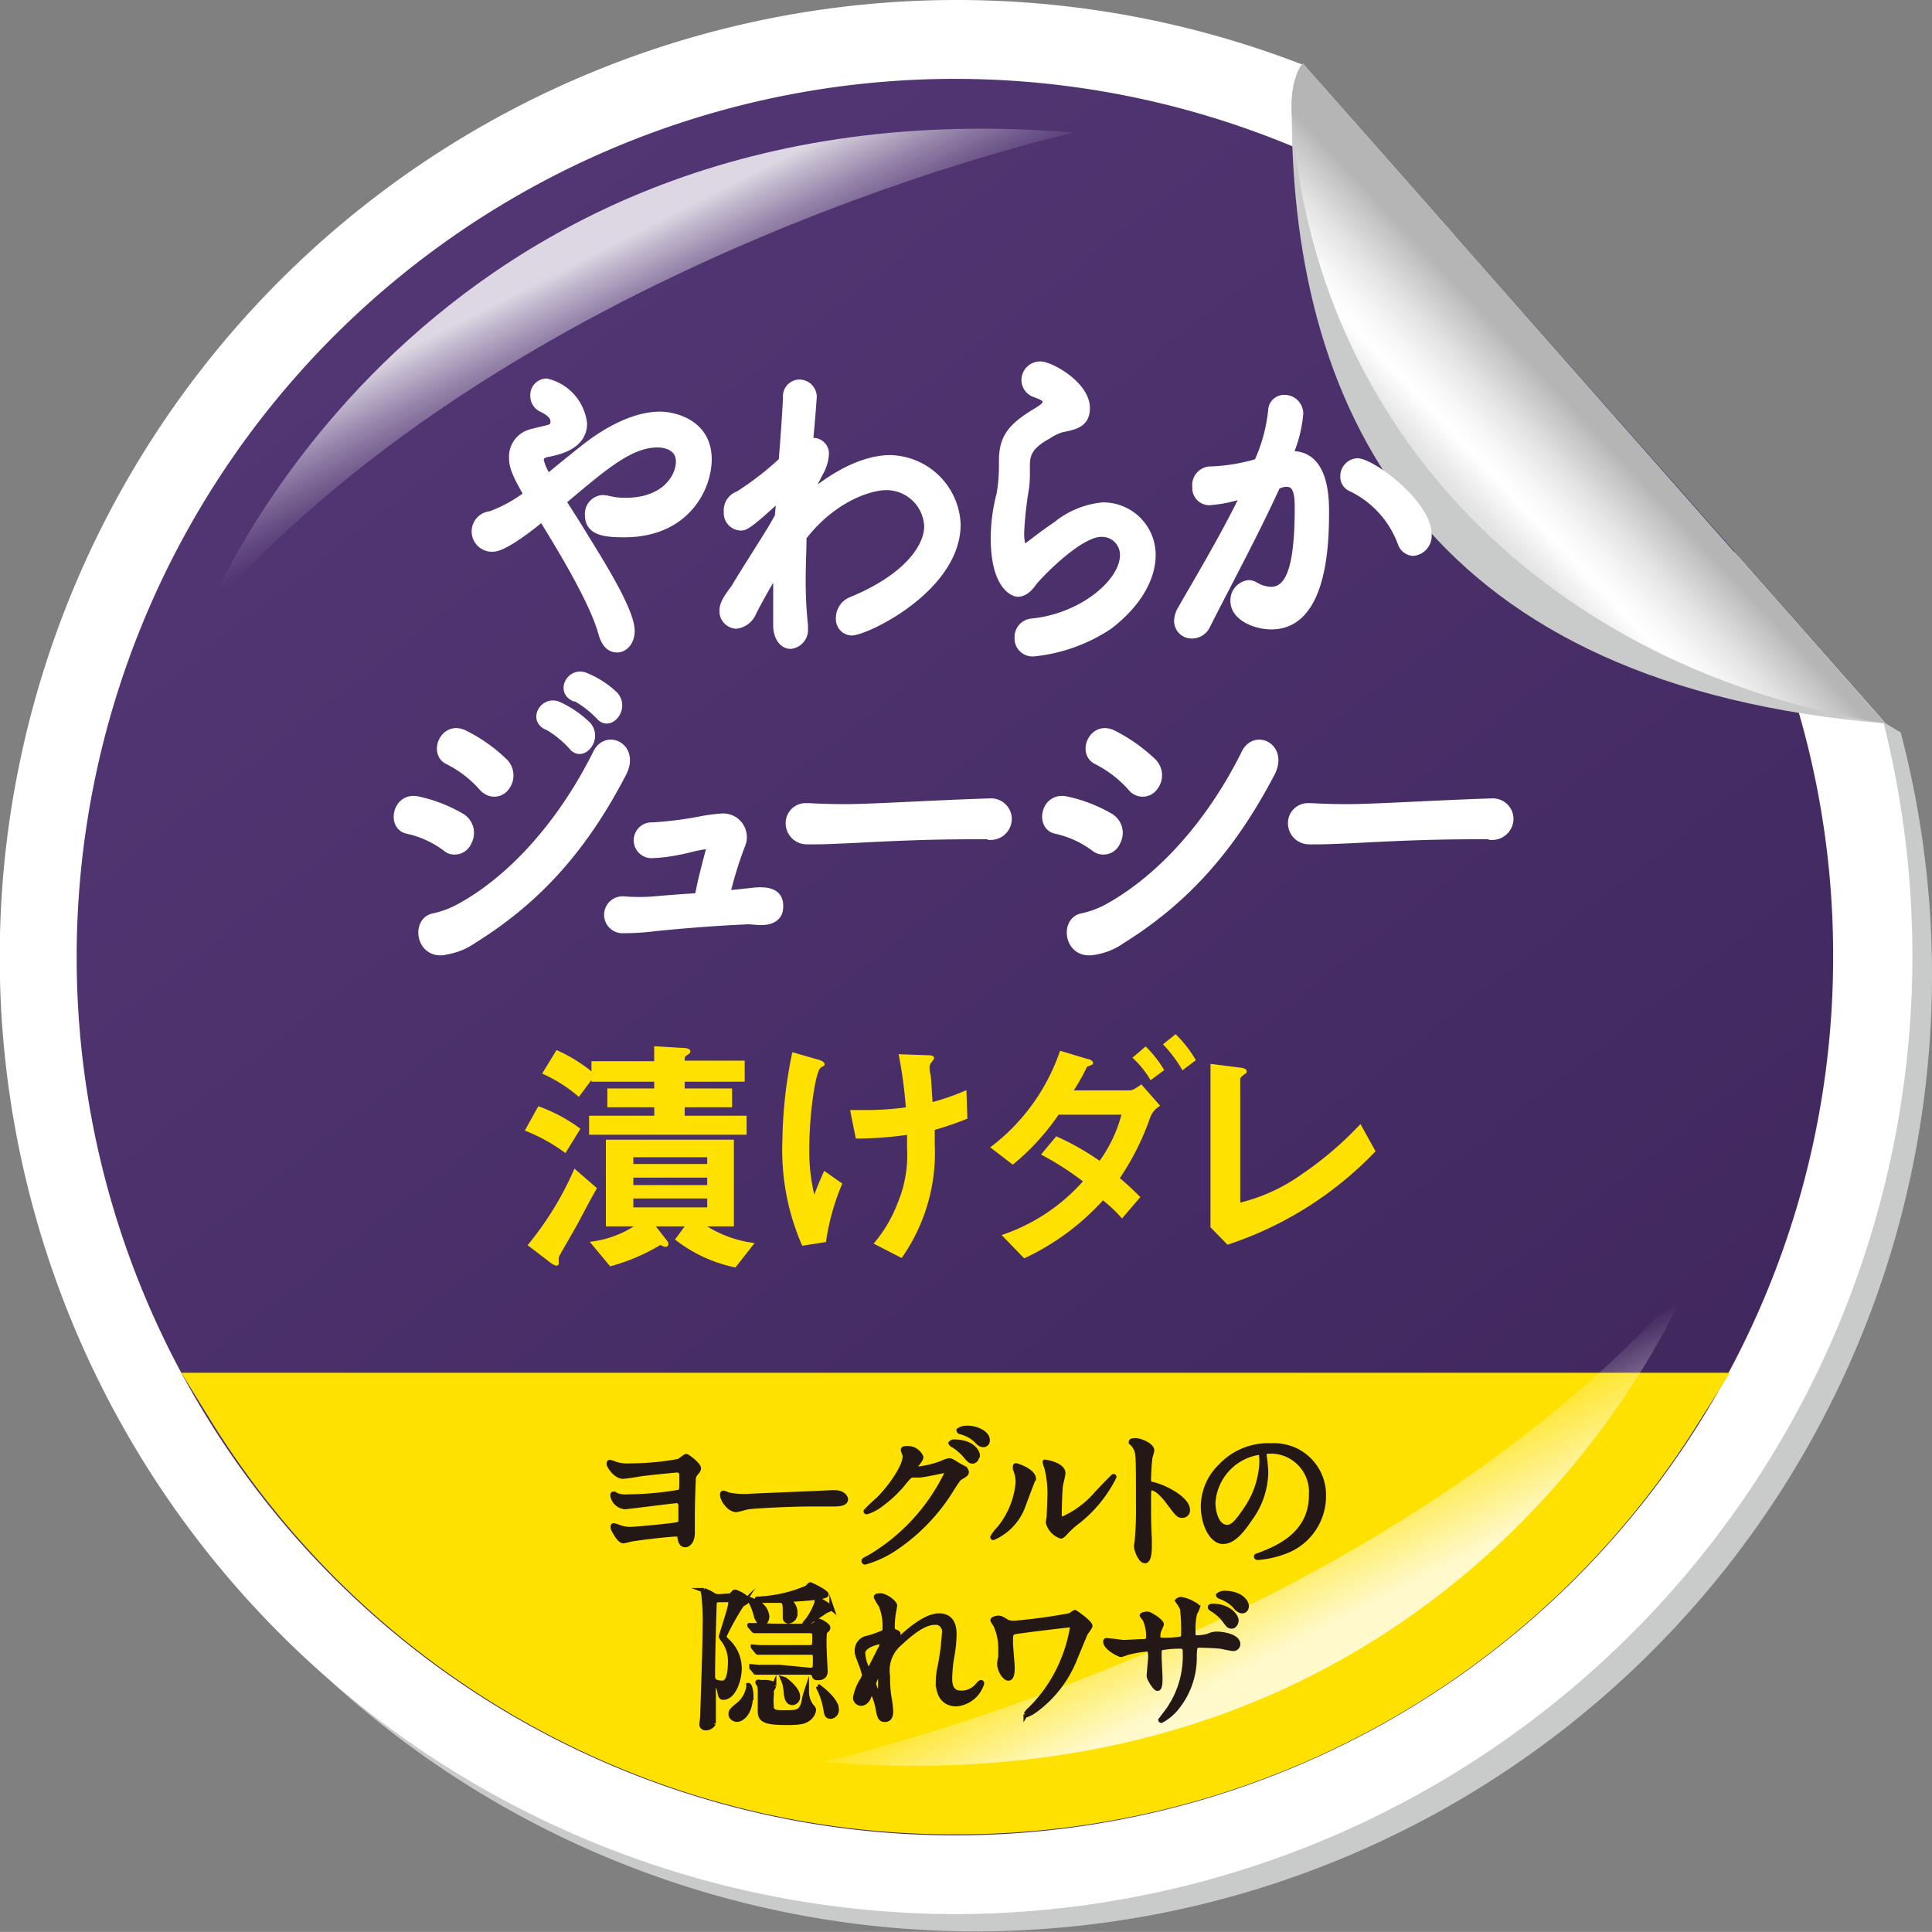 <svg id="レイヤー_1" data-name="レイヤー 1" xmlns="http://www.w3.org/2000/svg" xmlns:xlink="http://www.w3.org/1999/xlink" viewBox="0 0 171.59 171.58"><rect x="0" y="0" width="171.59" height="171.58" fill="#808080" stroke="none"/><defs><style>.cls-1{fill:#c9caca;}.cls-2,.cls-9{fill:#fff;}.cls-3{fill:url(#名称未設定グラデーション);}.cls-4,.cls-7{opacity:0.8;isolation:isolate;}.cls-4{fill:url(#名称未設定グラデーション_145);}.cls-5{fill:url(#名称未設定グラデーション_3);}.cls-6{fill:#ffe100;}.cls-7{fill:url(#名称未設定グラデーション_142);}.cls-8{fill:#231815;stroke:#231815;stroke-miterlimit:10;stroke-width:0.4px;}.cls-9{stroke:#fff;stroke-linecap:round;stroke-linejoin:round;stroke-width:0.6px;}</style><linearGradient id="名称未設定グラデーション" x1="633.54" y1="-1174.09" x2="729.63" y2="-1297.05" gradientTransform="matrix(1, 0, 0, -1, -597.3, -1150.17)" gradientUnits="userSpaceOnUse"><stop offset="0" stop-color="#523674"/><stop offset="1" stop-color="#40275d"/></linearGradient><linearGradient id="名称未設定グラデーション_145" x1="647.7" y1="-1170.36" x2="654.89" y2="-1184.49" gradientTransform="matrix(1, 0, 0, -1, -597.3, -1150.17)" gradientUnits="userSpaceOnUse"><stop offset="0.2" stop-color="#fff"/><stop offset="0.32" stop-color="#fff" stop-opacity="0.78"/><stop offset="0.49" stop-color="#fff" stop-opacity="0.5"/><stop offset="0.64" stop-color="#fff" stop-opacity="0.29"/><stop offset="0.77" stop-color="#fff" stop-opacity="0.13"/><stop offset="0.87" stop-color="#fff" stop-opacity="0.04"/><stop offset="0.93" stop-color="#fff" stop-opacity="0"/></linearGradient><linearGradient id="名称未設定グラデーション_3" x1="-2246.71" y1="1966.03" x2="-2234.2" y2="1974.8" gradientTransform="matrix(-1.15, 0.1, 0.08, 1.01, -2599.06, -1726.36)" gradientUnits="userSpaceOnUse"><stop offset="0.16" stop-color="#b5b5b6"/><stop offset="0.23" stop-color="#c3c3c4"/><stop offset="0.43" stop-color="#e4e4e4"/><stop offset="0.6" stop-color="#f8f8f8"/><stop offset="0.71" stop-color="#fff"/><stop offset="0.89" stop-color="#e6e6e6"/><stop offset="1" stop-color="#dcdddd"/></linearGradient><linearGradient id="名称未設定グラデーション_142" x1="-3624.97" y1="1062.23" x2="-3617.78" y2="1048.12" gradientTransform="matrix(-1, 0, 0, 1, -3507.02, -914.17)" gradientUnits="userSpaceOnUse"><stop offset="0.2" stop-color="#fff"/><stop offset="0.93" stop-color="#fff" stop-opacity="0"/></linearGradient></defs><g id="レイヤー_1-2" data-name="レイヤー 1"><g id="レイヤー_1-2-2" data-name="レイヤー 1-2"><g id="レイヤー_1-2-2-2" data-name="レイヤー 1-2-2"><path class="cls-1" d="M117.22,7.37a84.93,84.93,0,1,0,51.57,57.68l-1.34-.8Z" transform="translate(0.02 0)"/><path class="cls-2" d="M84.79,170A85.09,85.09,0,0,0,167.22,64L115.79,5.79A85,85,0,1,0,84.79,170Z" transform="translate(0.02 0)"/><path class="cls-3" d="M162.79,84.92a77.52,77.52,0,0,0-8.81-36l-24.87-28.1a78,78,0,1,0,33.68,64.1Z" transform="translate(0.02 0)"/><path class="cls-4" d="M18.48,54.25S37.3,6.92,95.36,11.78C95.36,11.78,46.44,22.53,18.48,54.25Z" transform="translate(0.02 0)"/><path class="cls-1" d="M115.7,5.64c-.08,0-1,1.24-1,4.13,0,27.73,12.7,51.17,52.73,54.48h0Z" transform="translate(0.02 0)"/><path class="cls-5" d="M115.7,5.64c-.08,0-1.16,1.32-1,4.36,1.87,28.09,22.71,49.48,52.72,54.25h0Z" transform="translate(0.02 0)"/><path class="cls-6" d="M50.2,102.41a15.53,15.53,0,0,0-3.61-2l1.2-2.16a14.33,14.33,0,0,1,3.74,2Zm1.1,6.25c-.26.48-1.65,2.86-1.69,3a4,4,0,0,0,0,.49c0,.26-.18.26-.22.26a1.33,1.33,0,0,1-.55-.29l-2-1.53a28.4,28.4,0,0,0,4.16-6.8l2,1.74C52.36,106.63,51.87,107.6,51.3,108.66Zm1-7.88V99.09h5.79v-.75H53.92V96.67h4.16v-.6H52.51v-.15l-1.12,1.5a13,13,0,0,0-3.26-2.07l1.28-2.09a14.06,14.06,0,0,1,3.1,1.89v-.9h5.57V92.92l2.46.15c.62,0,.75.16.75.31s-.13.24-.31.35-.19.19-.19.47h5.33v1.87H60.79v.6H65v1.67H60.79v.75h5.5v1.69Zm13,11.79a12.89,12.89,0,0,1-5.37-2.48l.86-1.17H58.23l1,1.28a.47.47,0,0,1,.11.26c0,.18-.09.27-.22.27s-.18,0-.49-.16a17.23,17.23,0,0,1-4.46,1.9l-1.81-2.18a9.12,9.12,0,0,0,3.91-1.37H53.79v-7.7H65.16v7.7H62.79A10.29,10.29,0,0,0,67,110.4Zm-2.51-9.79H56.23v.6h6.56Zm0,1.81H56.23v.66h6.56Zm0,1.85H56.23v.79h6.56Z" transform="translate(0.02 0)"/><path class="cls-6" d="M73.34,110.31l-2.11.33a21.14,21.14,0,0,1-1.76-9.38,40.19,40.19,0,0,1,.88-7.81l2.22.64c.07,0,.64.18.64.4s-.06.13-.35.35c-.46.37-1,4.1-1,7.1a16.62,16.62,0,0,0,.44,4.16c.31-.81.44-1.12.88-2.11l1.61,1.13A20.34,20.34,0,0,0,73.34,110.31Zm9.66-10v1.32a16.25,16.25,0,0,1-2.94,10.1l-2.49-1.28a12.25,12.25,0,0,0,2.16-3.67,11,11,0,0,0,.81-4.82v-1.17a31.55,31.55,0,0,1-4.55.33l-.51-2.53h1.41a26.21,26.21,0,0,0,3.54-.24,39.64,39.64,0,0,0-.64-4.72l2.58.09c.19,0,.57,0,.57.26,0,.09-.13.24-.2.33a.89.89,0,0,0-.2.4,2.22,2.22,0,0,0,.07.68c.07.11.11,1.39.2,2.49a20.94,20.94,0,0,0,3-1.06l.09,2.53a27,27,0,0,1-2.91,1Z" transform="translate(0.02 0)"/><path class="cls-6" d="M102.1,99.35a23.15,23.15,0,0,1-2.66,5.28c.46.4.92.79,1.82,1.69l-1.63,1.9a12.25,12.25,0,0,0-1.69-1.61,21.92,21.92,0,0,1-7,5.15l-2-2.07a16.74,16.74,0,0,0,7.22-4.77,26.37,26.37,0,0,0-3.72-2.38l1.35-1.62a22.83,22.83,0,0,1,3.85,2.18A12.42,12.42,0,0,0,99.58,99H94a21.21,21.21,0,0,1-4.07,4.44l-2-1.54a18,18,0,0,0,6.2-8.58l2.49.75c.15,0,.44.15.44.33s-.09.15-.44.31c-.11,0-.11.09-.27.39a18.67,18.67,0,0,1-1,1.74h5c.29,0,.73-.35,1-.53l1.67,1.9A2,2,0,0,0,102.1,99.35Zm.07-3.41a8.63,8.63,0,0,0-1.61-2l1.17-1a10.2,10.2,0,0,1,1.65,2.1Zm2.83-.88a11.81,11.81,0,0,0-1.73-2.31l1.12-.9a10.63,10.63,0,0,1,1.8,2.31Z" transform="translate(0.02 0)"/><path class="cls-6" d="M109,110.55,107.49,109V94.49l2.62.33c.15,0,.59.08.59.31s0,.13-.22.3-.35.29-.35.38v11a15.94,15.94,0,0,0,5.41-2.48,31,31,0,0,0,5.27-4.5l1.34,2.42A32,32,0,0,1,109,110.55Z" transform="translate(0.02 0)"/><path class="cls-6" d="M84.79,162.92a77.59,77.59,0,0,1-66-36.61l-2.71-4.39H153.62l-2.73,4.34A77.6,77.6,0,0,1,84.79,162.92Z" transform="translate(0.02 0)"/><path class="cls-7" d="M149.86,114S131.05,161.32,73,156.48C73,156.48,121.91,145.73,149.86,114Z" transform="translate(0.02 0)"/><path class="cls-8" d="M54.39,129.92a3.22,3.22,0,0,0,1.47.25,24.24,24.24,0,0,0,4.34-.39c.13,0,.61-.45.73-.45s1.11.75,1.11,1.08c0,.14-.06.21-.28.48a.78.78,0,0,0-.18.57c-.06,1.15-.09,2.45-.09,3.6v1.1c0,.75-.39,1.06-.64,1.06s-.42-.15-.5-.63c0-.22-.06-.32-.31-.32-.58,0-3,.28-3.84.42-.14,0-.73.18-.86.18s-.36-.14-.63-.59-.3-.52-.3-.64,0-.16.09-.16a3,3,0,0,1,.48.16,3,3,0,0,0,.94.17c.49,0,4-.33,4.29-.44s.21-.35.22-.61,0-1,0-1.11-.12-.35-.33-.35-4.42.54-4.57.54a1.2,1.2,0,0,1-1.14-1c0-.13,0-.16.07-.16a2.05,2.05,0,0,1,.41.16,2.59,2.59,0,0,0,.92.08,28.31,28.31,0,0,0,4.5-.41c.2-.07.21-.24.22-.71V131a.38.38,0,0,0-.34-.42h-.05c-.06,0-2.34.22-3.19.33-.26.05-1.4.23-1.63.23-.64,0-1.25-.94-1.25-1.12s.06-.16.13-.16Z" transform="translate(0.02 0)"/><path class="cls-8" d="M73.79,132.55h.31c.85,0,1,.51,1,.61,0,.39-.57.44-1.16.44h-2c-1.93,0-5.14.18-5.47.25-.17,0-.93.25-1.1.25-.6,0-1.24-.87-1.24-1.34,0-.09,0-.17.11-.17a4.59,4.59,0,0,1,.48.17,7,7,0,0,0,1.71.12C66.79,132.84,71.73,132.66,73.79,132.55Z" transform="translate(0.02 0)"/><path class="cls-8" d="M80.18,128.77c0-.14.2-.14.31-.14a1.29,1.29,0,0,1,1.3.78c0,.17-.14.35-.42.7a.38.38,0,0,0-.11.23c0,.11.17.11.22.11a8.18,8.18,0,0,0,2.13-.51,2.59,2.59,0,0,1,.66-.23c.13,0,.2,0,.77.38l.52.28a.5.5,0,0,1,.27.35c0,.2-.1.25-.57.53-.15.1-.21.19-.7.94a17,17,0,0,1-5,5.27,9.38,9.38,0,0,1-2.75,1.3.12.12,0,0,1-.12-.12h0c0-.06,0-.09.47-.32a17.45,17.45,0,0,0,6.94-7.57.15.15,0,0,0-.15-.15h0s-2,.43-2.3.43h-.54c-.27,0-.3,0-.88.7a10.28,10.28,0,0,1-1.91,1.82,4.1,4.1,0,0,1-1.34.74c-.07,0-.1,0-.1-.08a12.16,12.16,0,0,1,1.1-1.05c1.14-1.13,2.47-3.07,2.36-3.91A4.5,4.5,0,0,1,80.18,128.77Zm6.6.47c0,.24-.17.55-.41.55s-.31-.08-.74-.6a4.7,4.7,0,0,0-1-.83.33.33,0,0,1-.21-.19s.12-.13.24-.13c1.8,0,2.15,1,2.15,1.2Zm.33-2.11c.58.33.58.66.58.8a.37.37,0,0,1-.34.4h0c-.3,0-.44-.14-.74-.46a3.27,3.27,0,0,0-1.29-.68.19.19,0,0,1-.19-.16,1.07,1.07,0,0,1,.51-.2A2.51,2.51,0,0,1,87.11,127.13Z" transform="translate(0.02 0)"/><path class="cls-8" d="M90.79,133.92a4.89,4.89,0,0,1-2.59,2.66s-.07,0-.07-.06h0a3.35,3.35,0,0,1,.56-.74,7.43,7.43,0,0,0,1.69-4.11,3.1,3.1,0,0,0-.24-1.2,1,1,0,0,1,0-.25.07.07,0,0,1,.07-.07h0c.07,0,1.58.47,1.58,1.19C91.73,131.36,91,133.38,90.79,133.92Zm2.27,1.3c0-.07.07-.43.08-.5,0-.27.06-1.38.06-1.73a9,9,0,0,0-.27-2.63c-.05-.14-.1-.29-.14-.44s0-.07.08-.07,1.54.25,1.54,1c0,.16-.19.89-.22,1.05-.06.38-.11,2.07-.11,2.53,0,.19,0,.47.26.47a8.42,8.42,0,0,0,3.06-2.29c.23-.24,1.43-1.5,1.48-1.5a.06.06,0,0,1,.06.06,11.63,11.63,0,0,1-3.27,4,7.75,7.75,0,0,0-1,.9c-.24.27-.37.37-.46.38a1.78,1.78,0,0,1-1.14-1.2Z" transform="translate(0.02 0)"/><path class="cls-8" d="M100.79,127.92c.51,0,1.51.45,1.51.9a4,4,0,0,1-.16.59,19,19,0,0,0-.13,2c0,.3.06.35.46.44.86.2,3,1.22,3,2.27a.47.47,0,0,1-.45.49h0c-.35,0-.39,0-1.33-1.27-.39-.52-1-1.18-1.48-1.18-.14,0-.2,0-.2,1,0,1.48,0,2.23.07,3.49v.71c0,.21,0,1.28-.41,1.28s-.78-1-.78-1.32c0-.06.06-.35.06-.41a29.42,29.42,0,0,0,.12-3.25c0-4,0-4.45-.17-4.9a1.57,1.57,0,0,0-.47-.64v-.06C100.42,127.92,100.79,127.92,100.79,127.92Z" transform="translate(0.02 0)"/><path class="cls-8" d="M112.28,129.16v.15a11,11,0,0,1,.14,1.52,7.15,7.15,0,0,1-1.44,4.1c-1.12,1.71-1.84,2-2.4,2-.92,0-1.75-1.45-1.75-3.16a5,5,0,0,1,1.56-3.57,5.79,5.79,0,0,1,4.47-1.82,4.59,4.59,0,0,1,2.25.45,4.41,4.41,0,0,1,2.44,4.08,5.25,5.25,0,0,1-3.53,4.93,8.45,8.45,0,0,1-2.33.51s-.14,0-.14-.09,0-.06.38-.2c1.46-.57,4.5-1.78,4.5-5.27a3.61,3.61,0,0,0-3.32-3.88h-.56C112.3,128.92,112.28,129.08,112.28,129.16Zm-4.55,4.3c0,.91.36,2.16,1.22,2.16.41,0,.74-.17,1.71-1.63a8,8,0,0,0,1.37-4.07c0-.84-.06-.91-.24-.91a4.82,4.82,0,0,0-4.06,4.45Z" transform="translate(0.02 0)"/><path class="cls-8" d="M64.56,141.73a.54.54,0,0,0,.48-.17c.12-.15.15-.18.24-.18s1.07.44,1.07.73c0,.1,0,.13-.49.42a23.22,23.22,0,0,0-1.56,2.8c0,.11,0,.14.36.48a3.35,3.35,0,0,1,1,2.39c0,.93-.5,2.57-1.44,2.57-.21,0-.27-.16-.32-.48s-.24-.77-.45-.77-.09,0-.09.29v3.27a.8.8,0,0,1-.68.4.35.35,0,0,1-.39-.28h0c0-.13.07-.66.08-.76,0-.55.21-5.88.21-7.86a22.4,22.4,0,0,0-.1-2.84c0-.07-.07-.38-.07-.44s0-.06.09-.06a4.51,4.51,0,0,1,.93.47,1.15,1.15,0,0,0,.45.07Zm-.7.37c-.42,0-.43.25-.43.46-.06,1.75-.14,4.66-.14,6.25,0,.29,0,.65.88.65.66,0,.66-1.64.66-1.75a3.19,3.19,0,0,0-.52-1.92c-.27-.36-.28-.36-.28-.47s.83-2.54.83-2.94-.21-.28-.35-.28Zm2.79,8.54c0,1.47-.76,2.09-1.22,2.09-.22,0-.55-.19-.55-.47s.07-.36.58-.79a2.55,2.55,0,0,0,1-1.66v-.14c.07,0,.24.34.24,1Zm.53-8.32a1.51,1.51,0,0,1,.93,1.23c0,.38-.24.65-.47.65s-.49-.52-.53-.77a5,5,0,0,0-.5-1.25.21.21,0,0,1-.07-.13c0-.07.59.24.64.27Zm4.75,6c.21,0,.43-.07.43-.28a10.28,10.28,0,0,0,0-1.11c-.08-.16-.26-.16-.42-.16H67.31s-.07,0-.13-.1l-.26-.32s-.06-.07-.06-.09h0l.62.05h4.38c.46,0,.46-.13.46-.94,0-.28,0-.52-.42-.52H67a.13.13,0,0,1-.12-.08l-.28-.32s-.06-.08-.06-.1,0,0,.06,0h.61c.4,0,1.12.06,1.92.06h2.72a.77.77,0,0,0,.42-.1c.07,0,.35-.35.45-.35s.81.38.81.61a.31.31,0,0,1-.14.23c-.18.14-.2.15-.2,1.27,0,.38.1,2.3.1,2.37,0,.35-.19.59-.68.59-.27,0-.3-.11-.34-.28s-.25-.21-.42-.21H67.14c-.06,0-.09,0-.13-.1l-.28-.32V148h0l.6.06h1.94Zm-1.7-6a1.22,1.22,0,0,1,.38.91.69.69,0,0,1-.6.77h0a.32.32,0,0,1-.31-.33h0V143c0-.62-.09-.84-.42-.84H67.79c-.53,0-.58,0-.58-.11s0,0,.39-.07a12.25,12.25,0,0,0,4-.95c.06,0,.28-.3.35-.3s1.43.66,1.43.89-1.79.37-3,.44c-.21,0-.28,0-.3.09s0,.11.14.19Zm-2.5,7.08c.21,0,1,0,1,.32a2.42,2.42,0,0,1-.21.39.76.76,0,0,0,0,.3,5.92,5.92,0,0,0,0,1.33c.14.35.5.35,1.06.35,1.18,0,1.49,0,1.75-.8a8.29,8.29,0,0,1,.3-1.19v.08a2.16,2.16,0,0,0,.39,1.3c.21.26.24.28.24.4a1.15,1.15,0,0,1-.39.7c-.39.35-.86.43-2,.43-1.85,0-2.39-.21-2.39-1v-1.68c0-.52,0-.57-.17-.81s.2-.11.24-.11Zm2.11-.12c.46.36,1,.92,1,1.39a.52.52,0,0,1-.47.57h0c-.52,0-.56-.66-.59-1a5.5,5.5,0,0,0-.11-.69,4.13,4.13,0,0,0-.17-.45.72.72,0,0,1,.33.21Zm4-6.48c0,.1-.45.24-.51.28-1.26.84-1.69,1.15-1.89,1.15h0c0-.08.28-.35.35-.46a6.22,6.22,0,0,0,.73-1.43s0-.29.07-.32a5.76,5.76,0,0,1,1.26.81Zm-1.22,7h.08c.38.28,1.58,1.23,1.58,2a.59.59,0,0,1-.51.66h0c-.36,0-.39-.21-.46-.64a6.61,6.61,0,0,0-.64-1.94v-.07Z" transform="translate(0.02 0)"/><path class="cls-8" d="M79.46,142.59c0,.11-.13.72-.14.85a8.4,8.4,0,0,0-.07,1c0,.29,0,.36.29.49s.21.14.21.28a.67.67,0,0,1-.12.36c-.3.41-.34.47-.34.51h0s.07,0,.35-.29c.73-.7,2.43-2.3,3.73-2.3,1,0,1.37.67,1.37,1.66a12.05,12.05,0,0,1-.17,1.8,12.26,12.26,0,0,0-.22,2.1c0,.55.08,1.3,1,1.3a1.83,1.83,0,0,0,1.47-.7c.09-.11.22-.24.29-.24s.08.07.08.11a2.61,2.61,0,0,1-2.25,1.83c-1.65,0-1.65-1.67-1.65-2a5.88,5.88,0,0,1,.16-1.32,22,22,0,0,0,.38-2.92.83.83,0,0,0-.59-1H83c-1,0-2.18,1-3.11,1.86a3.13,3.13,0,0,0-1.06,2.87,12.14,12.14,0,0,0,.11,1.81,9.58,9.58,0,0,1,.17,1.31c0,.46-.12.78-.55.78s-.49-.32-.63-1.07a5.25,5.25,0,0,0-.55-1.54s-.07,0-.16.38-.35.79-.77.79a.53.53,0,0,1-.51-.52,4.27,4.27,0,0,1,.62-1.57,1.3,1.3,0,0,0,.18-.46,7.49,7.49,0,0,0-.32-1c-.31-.79-.33-.89-.33-1.12a1.13,1.13,0,0,1,.71-1.1,8.8,8.8,0,0,0,1.66-.57c.09-.06.1-.16.1-.41a4.73,4.73,0,0,0-.36-2,5,5,0,0,1-.42-.7c0-.13.22-.14.32-.14C78.59,141.65,79.46,142.33,79.46,142.59Zm-1.26,3.22c-.11,0-1.57.29-1.57,1a3.25,3.25,0,0,0,.46,1.54c.06,0,.13-.08.16-.14l.85-1.68a1.81,1.81,0,0,0,.25-.63.14.14,0,0,0-.15-.08Zm0,3.25v-.49s0-.13-.07-.13a3.67,3.67,0,0,0-.55,1.08,2.34,2.34,0,0,0,.49,1c.1,0,.1-.1.1-1.47Z" transform="translate(0.02 0)"/><path class="cls-8" d="M95,144.34c-.2,0-3.75.43-4.67.57-.58.08-.58.16-.58,1,0,.34.15,1.85.15,2.16s0,1-.36,1-.8-.77-.8-1.27a2.76,2.76,0,0,1,.1-.63v-.63a5,5,0,0,0-.45-2.23,2.14,2.14,0,0,1-.25-.41c0-.09.28-.21.5-.21s.31.06.73.31c.1.07.21.14.74.14a46.92,46.92,0,0,0,4.88-.67c.08,0,.38-.28.45-.28s1.37.92,1.37,1.22c0,.12-.37.56-.42.67-.16.34-.79,1.91-.93,2.23A10.43,10.43,0,0,1,91.79,152a3.11,3.11,0,0,1-.63.32s-.07,0-.08-.06h0a2.09,2.09,0,0,1,.41-.48,13,13,0,0,0,3-4.61,13.19,13.19,0,0,0,.7-2.53C95.21,144.46,95.21,144.34,95,144.34Z" transform="translate(0.02 0)"/><path class="cls-8" d="M98.6,145.72c.21,0,1,.13,1.2.13s1.5-.08,1.75-.08.42-.06.42-.4a3.61,3.61,0,0,0-.31-1.55,2.88,2.88,0,0,1-.26-.35c0-.06.25-.14.49-.14s1.26.66,1.26.94a6.14,6.14,0,0,1-.25.59,2.07,2.07,0,0,0-.06.5c0,.21.14.29.34.29a10.52,10.52,0,0,0,1.59-.08c.35-.08.31-.27.31-.41a15.82,15.82,0,0,0-.1-2.28,4,4,0,0,0-.43-.71.43.43,0,0,1,.32-.14,3,3,0,0,1,1.12.42c.14.07.35.16.35.33a2.38,2.38,0,0,1-.24.51,6.38,6.38,0,0,0-.14,1.57c0,.44,0,.58.34.58a4.24,4.24,0,0,0,1-.15,1.73,1.73,0,0,1,.7-.18c.7,0,1.94.24,1.94.92a.43.43,0,0,1-.42.41h0c-.17,0-.93-.17-1.08-.2-.48-.07-1.88-.1-1.91-.1-.42,0-.42.1-.46.91a7.07,7.07,0,0,1-1.48,4.51,4.53,4.53,0,0,1-1.46,1.26s-.07,0-.08-.06h0s.7-.91.81-1.09a8.35,8.35,0,0,0,1.36-5c0-.44-.23-.44-.42-.44a8.5,8.5,0,0,0-1.67.14c-.18.09-.18.15-.18.75,0,.31.08,1.67.08,1.94,0,.67-.07.92-.26.92s-.75-.88-.75-1.12.13-1.49.13-1.63c0-.67-.08-.75-.32-.75a11,11,0,0,0-1.8.33,2.81,2.81,0,0,1-.49.16c-.16,0-1.38-.62-1.38-1.16a.11.11,0,0,1,.09-.13h0Zm11.19-1.8c0,.21-.16.53-.42.53s-.31-.1-.71-.63a4,4,0,0,0-1-.87c-.1-.07-.21-.12-.21-.21s.13-.11.25-.11C109.1,142.64,109.79,143.51,109.79,143.92Zm.9-1.25a.39.39,0,0,1-.36.42h0c-.3,0-.47-.19-.73-.51a3.38,3.38,0,0,0-1.24-.76c-.14-.06-.18-.11-.18-.15a.89.89,0,0,1,.52-.19c1.39,0,2,.72,2,1.18Z" transform="translate(0.02 0)"/><path class="cls-9" d="M43.79,48.7a1.5,1.5,0,0,1-.23-3,12.89,12.89,0,0,0,3.23-1.78c-1-1.74-1.3-2.46-1.3-3.24A2.21,2.21,0,0,1,47,38.46c.46-.15,1.28-.3,1.76-.45a.51.51,0,0,0,.41-.54c0-.21,0-.63-1-1.14a1.24,1.24,0,0,1-.79-1.14,1.17,1.17,0,0,1,1.07-1.27h.08a4.3,4.3,0,0,1,3.29,3.69c0,2-2.21,2.49-3.18,2.67-.36.06-.67.21-.67.57a4.15,4.15,0,0,0,.69,1.53c1-.84,2.12-1.74,3.29-2.67,2-1.56,4.44-2.85,6.63-2.85,1.38,0,4.31.75,4.31,3.93,0,2.61-2,6.63-7.45,6.63-1.75,0-3.21-.15-3.21-1.68a1.37,1.37,0,0,1,1.23-1.47h.07a3.62,3.62,0,0,1,.46.06,5.84,5.84,0,0,0,1.56.18c3.52,0,4.76-2.19,4.76-3.51,0-1.56-1.78-1.56-1.91-1.56-2.39,0-4.56,1.83-8.44,5.1.64,1,1.38,2.16,2.09,3.33,1.79,2.88,4,6.54,4,8.16,0,1-.62,1.62-1.25,1.62s-1.1-.42-1.38-1.41c-.82-3-4-8.1-5.3-10.23C46.38,47.47,44.54,48.7,43.79,48.7Z" transform="translate(0.02 0)"/><path class="cls-9" d="M71.67,44.17c.87-.75,4.08-3.45,7.4-3.45A6.1,6.1,0,0,1,85,46.57c0,5.7-8.09,9.57-9.39,9.57A1.14,1.14,0,0,1,74.52,55v0h0a.17.17,0,0,1,0-.1,1.69,1.69,0,0,1,1-1.56c4.92-2,6.84-4.71,6.84-6.6a3.66,3.66,0,0,0-3.65-3.51c-1.33,0-4.62.9-7.4,4.47,0,1.17-.07,2.37-.07,3.48a37.15,37.15,0,0,0,.2,4.35v.27a1.4,1.4,0,0,1-1.24,1.53h0c-.58,0-1.17-.51-1.25-1.65v-5c-.69,1.11-1.38,2.34-2.07,3.66a1.86,1.86,0,0,1-1.5,1.2,1.25,1.25,0,0,1-1.2-1.3h0c0-.6.33-1.11,1-2,.68-1.14,1.58-2.55,2.49-4,.49-.78,1-1.59,1.43-2.4l.08-1v-.63c-2.7,2.52-3.06,2.61-3.39,2.61a1.25,1.25,0,0,1-1.23-1.27h0v-.13a1.49,1.49,0,0,1,1-1.5,26.79,26.79,0,0,0,3.88-3c.18-2.31.33-4.32.38-5.61a1.19,1.19,0,0,1,1.08-1.3H71a1.24,1.24,0,0,1,1.22,1.25h0s-.12,1.86-.33,3.93h.26a1.1,1.1,0,0,1,1.15,1v.17A3.84,3.84,0,0,1,72.79,42Z" transform="translate(0.02 0)"/><path class="cls-9" d="M91.79,58a1.3,1.3,0,0,1-1.4-1.18v-.17a1.35,1.35,0,0,1,1.17-1.41c4.51-.42,8.19-3.54,8.19-5.94a1.9,1.9,0,0,0-1.88-1.92h-.08c-2,0-5.58,3.78-6,4.32-.54.78-1,1-1.41,1s-2.11-.66-2.11-4.92a15.51,15.51,0,0,1,.52-3.89A15.16,15.16,0,0,0,89,41.4v-.48c0-2,.77-2.94,2.53-4.08.61-.39,1.35-.75,1.35-1.11s-.28-.48-1-.75A1.31,1.31,0,0,1,91,33.75a1.36,1.36,0,0,1,1.37-1.35h0c.92,0,4.11,1.77,4.11,3.84,0,1.41-1,1.62-2.22,1.86a4.62,4.62,0,0,0-1.22.6c-1.61.87-1.89,1.65-1.89,2.58v.84a9.66,9.66,0,0,1-.07,1.2,31.57,31.57,0,0,0-.44,4c0,.09,0,1.29.31,1.29a.5.5,0,0,0,.23-.09c.51-.36,1.48-1.14,2.6-1.89a7.67,7.67,0,0,1,4.13-1.71,4.36,4.36,0,0,1,4.41,4.29v.09c0,1.92-1.13,4.23-3.83,6.3A14.77,14.77,0,0,1,91.79,58Z" transform="translate(0.02 0)"/><path class="cls-9" d="M110.25,44a11.77,11.77,0,0,1-2.88.57,1.22,1.22,0,0,1-1.2-1.23v-.12a1.36,1.36,0,0,1,1.21-1.49h.07a16.69,16.69,0,0,0,4.21-.69,14.63,14.63,0,0,0,1.25-4.59,1.12,1.12,0,0,1,1.14-1.08,1.37,1.37,0,0,1,1.38,1.36h0a11.69,11.69,0,0,1-.92,3.63h.21c2.9,0,3,3.69,3,5.07,0,2.67-.1,10.17-4.82,10.17-1.45,0-3.34-.78-3.34-2.22a1.5,1.5,0,0,1,1.33-1.56,1.2,1.2,0,0,1,.53.15,3,3,0,0,0,1.43.45c1.66,0,2.42-2.1,2.42-7.35,0-1.23-.15-2.13-1-2.13a1.19,1.19,0,0,0-.46.06,2.64,2.64,0,0,1-.4.12c-1.92,4.23-4.59,9.15-6.23,12.42a1.47,1.47,0,0,1-1.32.87,1.26,1.26,0,0,1-1.3-1.22h0v-.06a2.08,2.08,0,0,1,.3-1c1.13-2,3.78-6.39,5.59-10.14Zm14.13,4.14A8.77,8.77,0,0,0,120,43.36a1.07,1.07,0,0,1-.68-1A1.29,1.29,0,0,1,120.53,41c1.3,0,6.3,3.72,6.3,6.48a1.48,1.48,0,0,1-1.35,1.59,1.2,1.2,0,0,1-1.1-1Z" transform="translate(0.02 0)"/><path class="cls-9" d="M39.55,75.29a8.88,8.88,0,0,0-3.35-1.53c-1.62-.3-1.08-3.15.89-2.73A13,13,0,0,1,41,72.56a1.67,1.67,0,0,1,.57,2.22,1.31,1.31,0,0,1-1.69.73A1.65,1.65,0,0,1,39.55,75.29Zm-.14,9.24c-2.26.3-2.62-2.82-.89-3.12a8.63,8.63,0,0,0,2.08-.75C45.6,78,50,72.8,52.94,66.89c.91-1.89,3.61-.57,2.37,1.8C51.79,75.47,47.65,80,42,83.51a5.8,5.8,0,0,1-2.62,1Zm3.38-14.61a10,10,0,0,0-3-2.31c-1.51-.69-.4-3.36,1.44-2.46a14.11,14.11,0,0,1,3.56,2.52,1.7,1.7,0,0,1,.13,2.25,1.28,1.28,0,0,1-1.8.29h0A1.81,1.81,0,0,1,42.79,69.92Zm5.75-5.4c-1.35-.63-.29-2.43,1-1.92a9.16,9.16,0,0,1,2.64,1.8c1.06,1.23-.51,3.06-1.4,1.89a9.35,9.35,0,0,0-2.19-1.77ZM51,62c-1.37-.6-.4-2.4.87-2a8.31,8.31,0,0,1,2.7,1.71c1.08,1.2-.44,3-1.35,1.92A9.72,9.72,0,0,0,51,61.92Z" transform="translate(0.02 0)"/><path class="cls-9" d="M66.44,79.19c1-.12,2.86-.36,2.8,1.35,0,.87-.64,1.32-1.64,1.32-.62,0-.84-.09-1.35-.06-2.7.12-5.37.33-8.07.6a21.51,21.51,0,0,1-2.78.18,1.34,1.34,0,0,1-.32-2.66,1.62,1.62,0,0,1,.44,0h0a16.83,16.83,0,0,0,2.46,0c1-.09,2.48-.21,4-.3.3-1.59.78-3.33,1-4.17,0-.27,0-.36-.33-.33-.92.12-1.7.39-2.43.51a14.15,14.15,0,0,1-2.43.29,1.29,1.29,0,1,1,.13-2.58,31.69,31.69,0,0,0,4.13-.51A15.56,15.56,0,0,1,64,72.56a1.8,1.8,0,0,1,2,1.58h0a1.74,1.74,0,0,1-.14.93,34.22,34.22,0,0,0-1.33,4.32Z" transform="translate(0.02 0)"/><path class="cls-9" d="M87.79,74.24h-1.4c-5.16,0-9.1.27-11.23.36-1.41.06-2.13.09-2.67.09h-.87a1.57,1.57,0,0,1-1.56-1.58h0a1.47,1.47,0,0,1,1.46-1.48h.32c1,.06,2.18.09,3.26.09,2.22,0,8-.36,12.74-.51h.06a1.54,1.54,0,0,1,1.64,1.43h0v.09A1.57,1.57,0,0,1,88,74.3h-.18Z" transform="translate(0.02 0)"/><path class="cls-9" d="M97.14,75.29a8.88,8.88,0,0,0-3.35-1.53c-1.62-.3-1.08-3.15.89-2.73a13,13,0,0,1,3.94,1.53,1.67,1.67,0,0,1,.57,2.22,1.31,1.31,0,0,1-1.69.73A1.65,1.65,0,0,1,97.14,75.29ZM97,84.53c-2.26.3-2.61-2.82-.89-3.12a8.63,8.63,0,0,0,2.08-.75c5-2.7,9.42-7.86,12.34-13.77.92-1.89,3.61-.57,2.37,1.8-3.56,6.78-7.66,11.31-13.28,14.82A5.83,5.83,0,0,1,97,84.53Zm3.41-14.61a10.39,10.39,0,0,0-3-2.31c-1.52-.69-.41-3.36,1.43-2.46a14.74,14.74,0,0,1,3.53,2.49,1.69,1.69,0,0,1,.14,2.28,1.28,1.28,0,0,1-1.8.29h0A1.18,1.18,0,0,1,100.41,69.92Z" transform="translate(0.02 0)"/><path class="cls-9" d="M132.37,74.24H131c-5.16,0-9.1.27-11.23.36-1.41.06-2.13.09-2.67.09h-.87a1.57,1.57,0,0,1-1.56-1.58h0a1.47,1.47,0,0,1,1.46-1.48h.32c1,.06,2.18.09,3.26.09,2.22,0,8-.36,12.75-.51h0a1.54,1.54,0,0,1,1.64,1.43h0v.09a1.59,1.59,0,0,1-1.59,1.57h-.17Z" transform="translate(0.02 0)"/></g></g></g></svg>